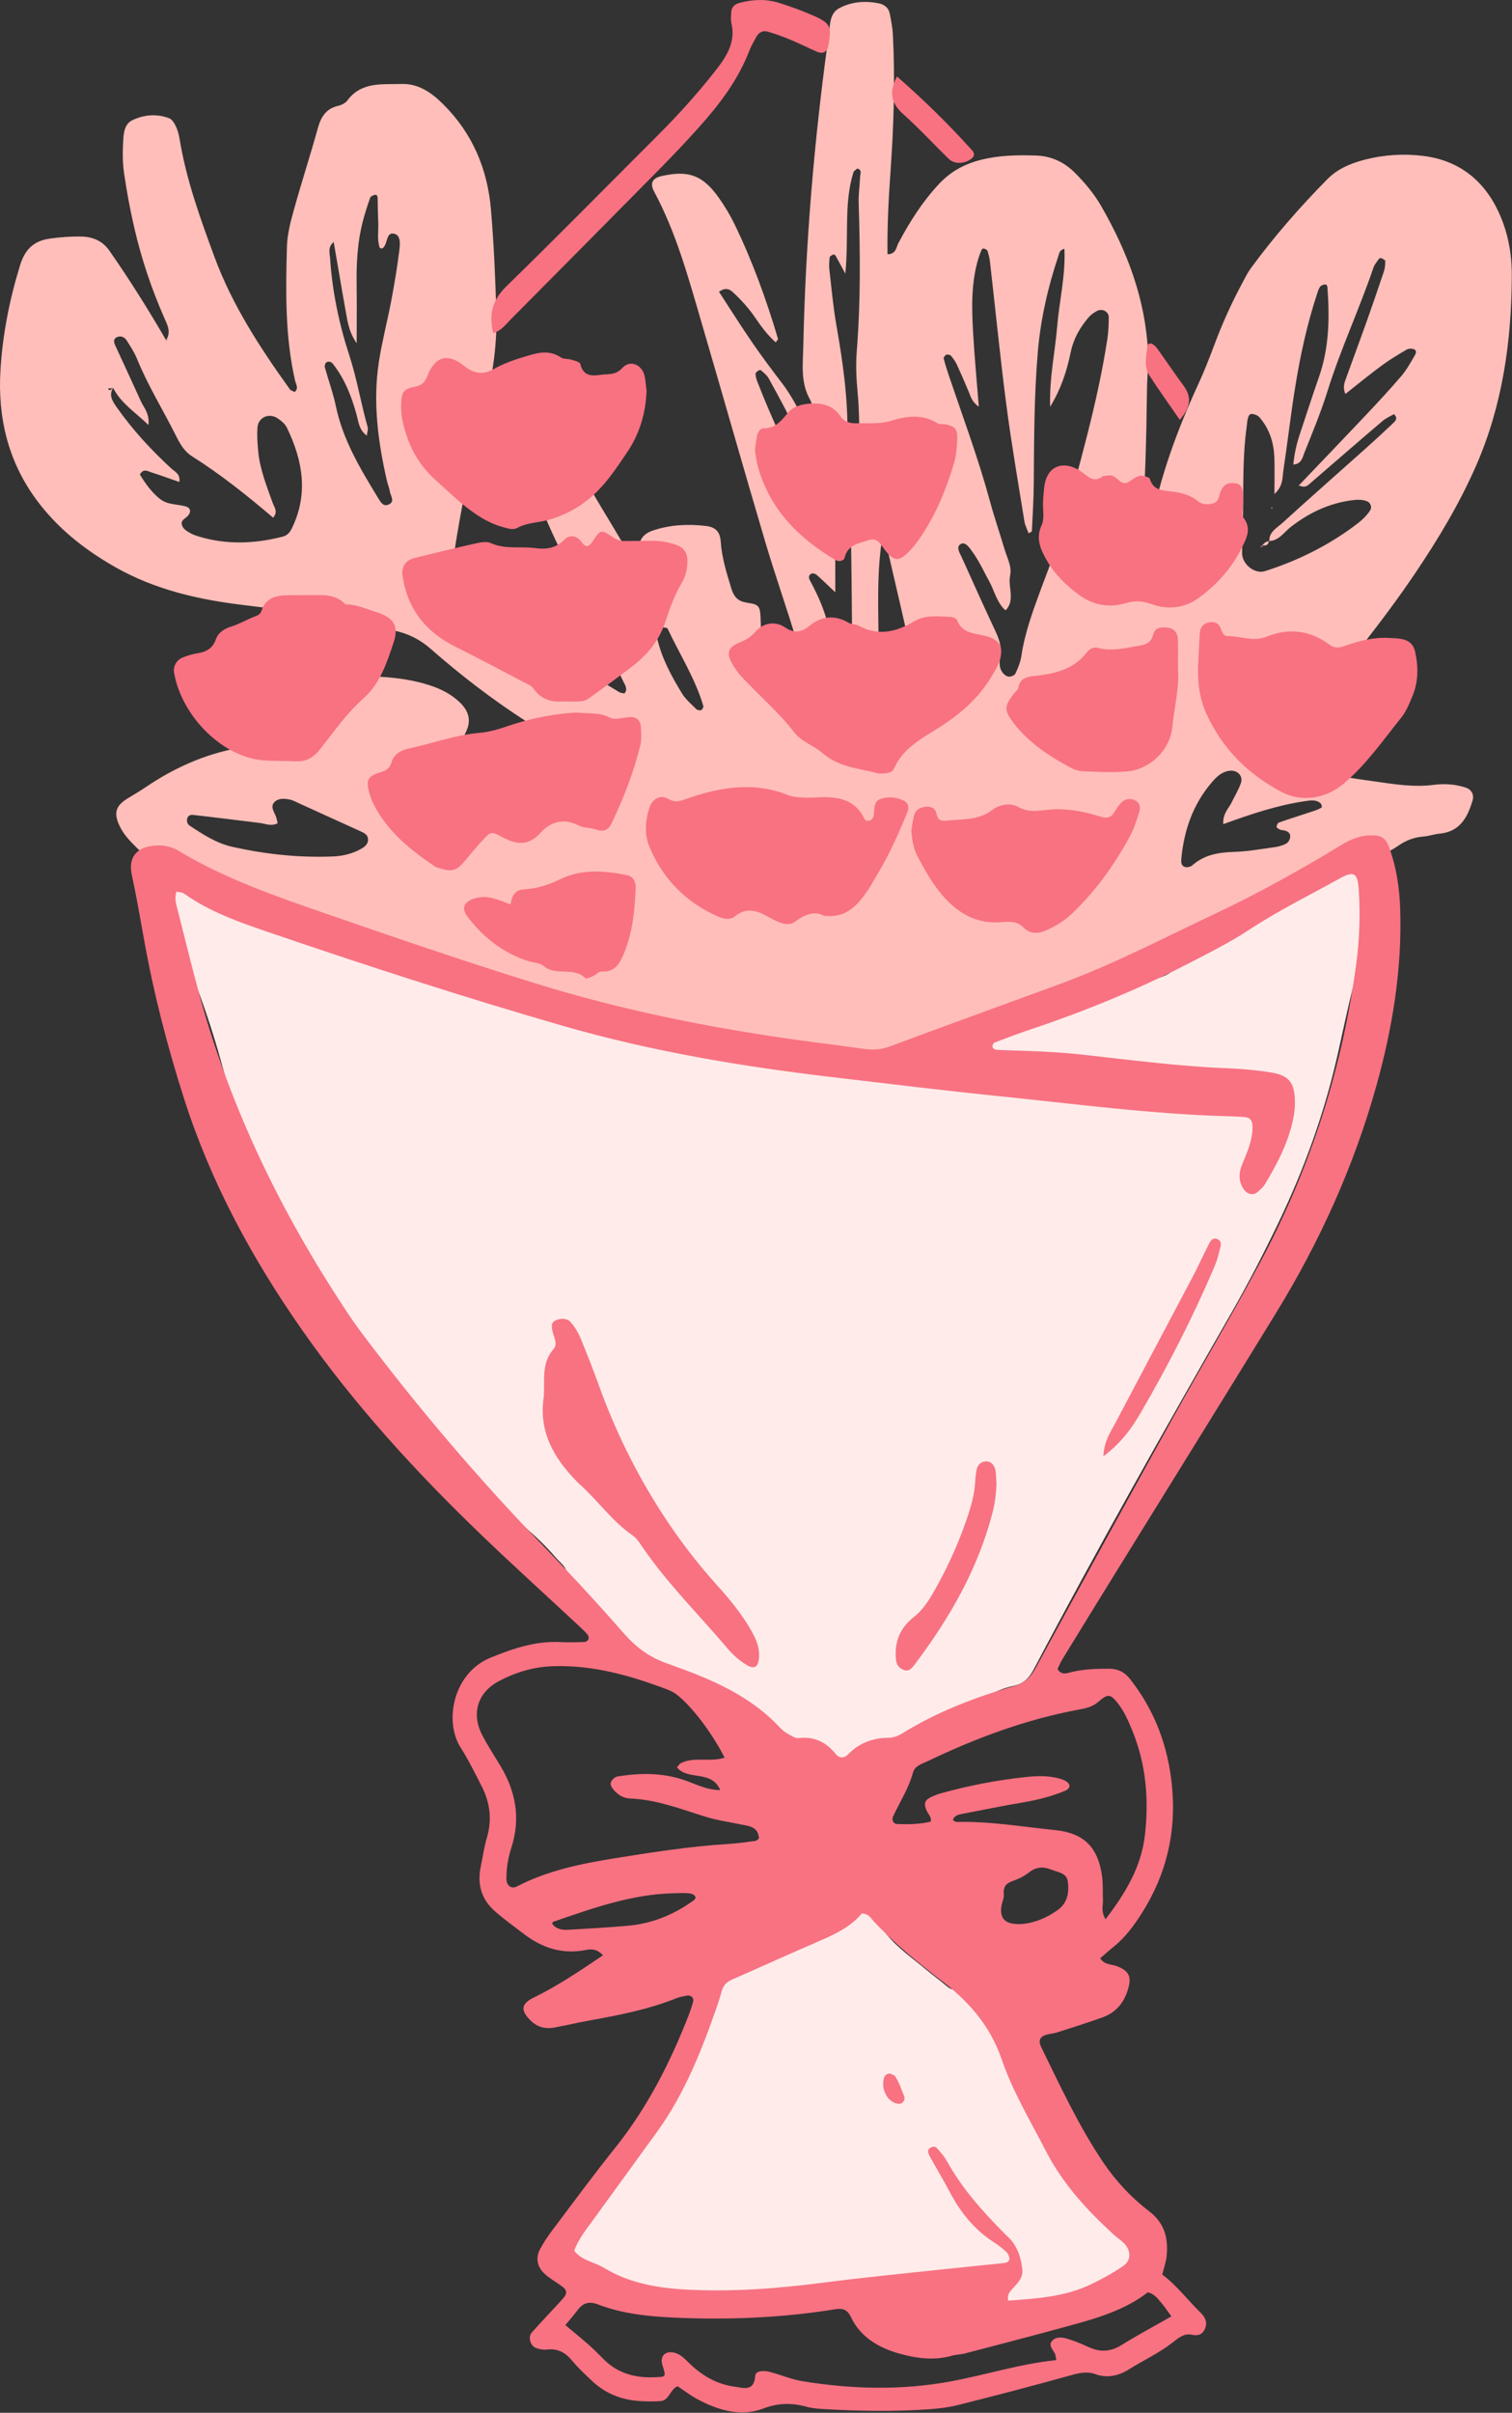 <?xml version="1.0" encoding="UTF-8" standalone="no"?><svg xmlns="http://www.w3.org/2000/svg" xmlns:xlink="http://www.w3.org/1999/xlink" fill="#000000" height="322.6" preserveAspectRatio="xMidYMid meet" version="1" viewBox="0.0 0.0 202.3 322.6" width="202.3" zoomAndPan="magnify"><rect x="0.0" y="0.0" width="202.3" height="322.6" fill="#333333" stroke="none"/><defs><clipPath id="a"><path d="M 0 0 L 202.27 0 L 202.27 144 L 0 144 Z M 0 0"/></clipPath><clipPath id="b"><path d="M 17 0 L 190 0 L 190 322.551 L 17 322.551 Z M 17 0"/></clipPath></defs><g><g id="change1_1"><path d="M 125.25 246.859 C 125.082 246.883 124.859 247.129 124.812 247.309 C 124.77 247.488 124.852 247.809 124.992 247.906 C 126.039 248.629 127.051 249.441 128.426 249.609 C 129.051 248.723 129.18 247.754 129.074 246.453 C 127.758 246.586 126.5 246.699 125.25 246.859 Z M 131.914 305.344 C 131.914 305.344 131.684 305.348 131.684 305.348 C 130.82 307.34 130.891 307.914 132.07 309.09 C 133.727 310.734 135.691 310.789 137.719 310.102 C 142.117 308.598 146.316 306.578 150.801 305.266 C 153.176 304.57 153.852 301.887 152.527 299.723 C 151.023 297.266 149.113 295.121 147.238 292.953 C 143.715 288.887 140.387 284.762 138.332 279.641 C 136.648 275.441 134.336 271.5 132.641 267.281 C 132.379 266.617 132.09 265.953 131.73 265.34 C 131.051 264.168 129.066 263.844 128.473 265.02 C 127.766 266.422 127.297 266.086 126.461 265.379 C 125.637 264.688 124.758 264.062 123.938 263.367 C 122.129 261.836 120.133 260.5 118.562 258.562 C 119.461 257.637 120.285 256.805 120.66 255.641 C 121.035 254.48 120.816 253.977 119.672 253.363 C 118.273 252.613 116.867 252.84 115.508 253.305 C 113.574 253.961 111.887 255.098 110.137 256.137 C 106.359 258.383 102.613 260.727 98.219 261.66 C 97.766 261.758 97.211 261.906 96.945 262.23 C 96.113 263.242 94.895 264.285 94.754 265.434 C 94.496 267.562 93.367 269.215 92.531 271.02 C 90.125 276.211 87.84 281.48 84.438 286.148 C 83.805 287.012 83.281 287.961 82.75 288.895 C 80.797 292.316 78.953 295.789 76.008 298.539 C 74.77 299.691 74.859 300.645 75.895 302.012 C 77.262 303.816 79.188 304.805 81.312 305.266 C 84.227 305.898 87.168 306.551 90.129 306.781 C 96.918 307.309 103.723 307.641 110.484 306.348 C 111.301 306.191 112.141 305.984 112.957 306.328 C 114.82 307.102 116.707 306.789 118.598 306.488 C 120.484 306.188 122.371 305.844 124.27 305.648 C 126.754 305.398 129.242 305 131.754 305.441 Z M 184.27 119.984 C 184.258 121.633 183.734 123.496 183.07 125.273 C 181.102 130.555 180.109 136.07 178.848 141.531 C 177.102 149.109 174.438 156.422 171.074 163.438 C 169.113 167.527 167.023 171.566 164.773 175.504 C 155.746 191.262 146.805 207.062 138.348 223.129 C 137.746 224.27 137.059 225.062 135.777 225.359 C 134.023 225.77 132.328 226.305 131.305 228.02 C 131.086 228.391 130.559 228.602 130.141 228.824 C 125.066 231.543 120.691 235.305 115.855 238.371 C 114.895 238.98 114.367 239.891 113.668 240.691 C 112.711 241.785 111.684 241.797 110.562 240.812 C 109.738 240.09 108.898 239.219 108.797 238.184 C 108.559 235.789 106.09 234.918 105.441 232.852 C 105.285 232.363 104.672 232.34 104.191 232.355 C 103.285 232.387 102.602 231.969 101.953 231.395 C 98.949 228.73 95.387 227.062 91.637 225.777 C 89.898 225.184 88.336 224.457 87.363 222.777 C 86.812 221.824 85.824 221.301 84.93 220.703 C 81.832 218.625 79.176 216.047 76.609 213.367 C 76.113 212.852 75.363 212.199 75.656 211.555 C 76.406 209.867 75.137 209.156 74.324 208.211 C 71.887 205.387 68.988 203.07 66.027 200.848 C 62.082 197.883 58.762 194.285 55.387 190.734 C 54.891 190.219 54.43 189.66 54.027 189.07 C 48.484 181 42.867 173.016 38.312 164.273 C 34.582 157.113 31.711 149.734 29.594 141.992 C 27.797 135.41 25.344 129.062 22.594 122.832 C 22.02 121.527 21.195 120.34 20.559 119.059 C 20.047 118.027 20.484 117.141 21.605 116.891 C 23.758 116.406 25.859 116.355 27.801 117.691 C 29.395 118.785 31.141 119.438 33.09 119.746 C 35.578 120.145 37.891 121.238 40.094 122.414 C 44.594 124.816 49.395 126.07 54.414 126.707 C 58.332 127.207 62.145 128.223 65.809 129.711 C 69.121 131.055 72.391 132.512 75.68 133.918 C 78.98 135.328 82.383 136.379 85.93 137.047 C 92.73 138.332 99.516 139.719 106.293 141.125 C 110.641 142.027 115.062 142.176 119.457 142.582 C 120.289 142.66 121.172 142.523 121.953 142.75 C 123.773 143.273 124.902 142.785 126.09 141.215 C 127.227 139.703 129.215 139.062 131.008 138.387 C 134.477 137.078 138.078 136.195 141.676 135.332 C 146.457 134.184 150.945 132.199 155.559 130.566 C 156.371 130.281 156.996 129.762 157.594 129.156 C 158.266 128.48 158.934 127.754 159.742 127.273 C 163.938 124.766 168.156 122.285 172.422 119.891 C 173.867 119.082 175.484 118.609 176.824 117.543 C 178.105 116.527 179.719 116.5 181.277 116.492 C 183.879 116.48 184.391 117.043 184.27 119.984" fill="#ffecea"/></g><g clip-path="url(#a)" id="change2_1"><path d="M 168.809 72.922 C 168.84 73.398 168.387 72.961 168.832 73.125 C 168.957 73.172 168.984 72.984 168.734 73.035 C 168.727 73.047 168.809 72.922 168.809 72.922 Z M 169.824 72.391 C 169.285 72.316 169.07 72.785 168.727 73.047 L 168.809 72.922 C 169.277 72.973 169.711 72.957 169.777 72.34 C 169.777 72.34 169.828 72.391 169.824 72.391 Z M 173.781 64.938 C 173.848 64.98 173.891 65.004 173.934 65.031 C 173.867 64.977 173.801 64.918 173.73 64.859 C 173.73 64.859 173.762 64.922 173.781 64.938 Z M 170.227 67.98 L 170.18 67.762 L 170.066 67.945 Z M 88.66 83.875 C 88.133 83.879 87.742 84.5 87.902 85.23 C 88.5 87.953 89.816 90.367 91.246 92.711 C 91.73 93.508 92.492 94.141 93.16 94.812 C 93.297 94.949 93.633 95.02 93.805 94.945 C 93.961 94.883 94.148 94.547 94.102 94.395 C 93.02 90.711 90.934 87.48 89.316 84.039 C 89.258 83.91 88.887 83.926 88.66 83.875 Z M 109.859 68 C 110.285 67.633 110.191 67.16 110.07 66.73 C 108.453 60.98 105.703 55.73 102.82 50.547 C 102.598 50.148 102.188 49.855 101.848 49.535 C 101.781 49.473 101.582 49.469 101.508 49.523 C 101.34 49.645 101.086 49.82 101.09 49.973 C 101.094 50.316 101.191 50.672 101.316 50.996 C 103.383 56.309 105.828 61.449 108.441 66.508 C 108.758 67.113 109.047 67.832 109.859 68 Z M 118.105 71.516 C 117.25 76.516 117.539 81.5 117.551 86.477 C 117.551 87.066 117.645 87.66 117.766 88.238 C 118.168 90.16 120.039 91.379 121.996 90.988 C 122.176 90.953 122.438 90.672 122.438 90.508 C 122.434 89.918 122.395 89.32 122.262 88.746 C 121.078 83.543 119.883 78.344 118.668 73.145 C 118.539 72.59 118.297 72.059 118.105 71.516 Z M 111.758 79.195 C 110.582 78.086 109.93 77.438 109.234 76.836 C 109.082 76.703 108.75 76.621 108.574 76.695 C 108.207 76.852 108.16 77.219 108.34 77.551 C 109.84 80.301 110.988 83.156 111.246 86.328 C 111.305 87.02 111.555 87.719 112.105 88.25 C 112.402 88.543 113.113 88.512 113.375 88.184 C 114.016 87.363 114.016 86.398 114.008 85.445 C 113.969 80.426 113.93 75.406 113.828 70.387 C 113.809 69.449 113.555 68.512 113.348 67.586 C 113.27 67.246 112.914 66.945 112.574 67.074 C 112.285 67.184 111.93 67.523 111.887 67.805 C 111.766 68.629 111.766 69.469 111.762 70.305 C 111.75 73.051 111.758 75.797 111.758 79.195 Z M 113.102 36.594 C 112.453 35.383 112.141 34.793 111.812 34.211 C 111.762 34.117 111.59 33.996 111.531 34.02 C 111.336 34.109 111.023 34.242 111.008 34.387 C 110.941 34.969 110.906 35.566 110.977 36.148 C 111.262 38.637 111.488 41.141 111.926 43.605 C 112.777 48.43 113.457 53.258 113.383 58.176 C 113.367 59.113 113.363 60.098 114.133 60.855 C 114.973 60.328 114.988 59.461 114.98 58.66 C 114.965 56.633 114.945 54.598 114.754 52.582 C 114.57 50.672 114.48 48.77 114.637 46.859 C 115.16 40.301 115.094 33.734 114.887 27.164 C 114.848 25.98 115.031 24.789 115.082 23.598 C 115.098 23.215 115.359 22.691 114.699 22.535 C 114.516 22.711 114.25 22.844 114.188 23.043 C 112.875 27.215 113.598 31.562 113.102 36.594 Z M 163.672 110.191 C 163.578 108.789 164.367 108.137 164.773 107.316 C 165.191 106.465 165.688 105.637 166.012 104.75 C 166.391 103.719 165.531 102.895 164.434 103.066 C 163.398 103.23 162.75 103.887 162.117 104.625 C 159.621 107.547 158.426 110.984 158.062 114.762 C 158.016 115.254 158.008 115.773 158.566 115.922 C 158.852 116 159.305 115.898 159.527 115.699 C 161.16 114.254 163.098 113.961 165.191 113.898 C 166.973 113.844 168.75 113.512 170.527 113.273 C 170.992 113.211 171.461 113.078 171.891 112.895 C 172.352 112.695 172.641 112.281 172.625 111.766 C 172.613 111.379 172.297 111.168 171.941 111.062 C 171.715 110.996 171.457 111.004 171.242 110.914 C 171.062 110.836 170.793 110.66 170.797 110.531 C 170.801 110.336 170.965 110.027 171.129 109.969 C 172.707 109.422 174.305 108.922 175.887 108.395 C 176.223 108.281 176.555 108.141 176.848 107.953 C 176.898 107.922 176.816 107.516 176.691 107.406 C 176.082 106.879 175.348 107.008 174.641 107.113 C 170.957 107.648 167.449 108.82 163.672 110.191 Z M 37.148 110.074 C 36.285 110.52 35.48 110.121 34.676 110.023 C 31.73 109.664 28.785 109.289 25.836 108.957 C 25.535 108.926 25.125 109.004 25.039 109.48 C 24.969 109.871 25.078 110.191 25.387 110.398 C 27.172 111.586 29 112.762 31.105 113.23 C 35.527 114.215 40.02 114.699 44.559 114.512 C 45.863 114.457 47.152 114.152 48.312 113.496 C 48.84 113.199 49.32 112.812 49.234 112.125 C 49.172 111.605 48.746 111.375 48.293 111.172 C 45.477 109.902 42.668 108.613 39.855 107.336 C 39.531 107.188 39.215 107.004 38.871 106.93 C 38.168 106.777 37.391 106.676 36.812 107.156 C 36.109 107.746 36.605 108.43 36.883 109.074 C 37.02 109.387 37.062 109.742 37.148 110.074 Z M 49.082 58.242 C 48.043 57.512 47.98 56.441 47.711 55.453 C 47.043 53.02 46.133 50.688 44.562 48.672 C 44.336 48.379 43.977 48.246 43.664 48.457 C 43.512 48.559 43.41 48.91 43.461 49.105 C 43.934 50.824 44.566 52.512 44.926 54.254 C 45.867 58.805 48.211 62.688 50.582 66.57 C 50.879 67.055 51.223 67.746 51.91 67.492 C 52.949 67.105 52.246 66.301 52.152 65.672 C 52.078 65.203 51.875 64.758 51.77 64.293 C 50.562 59.023 49.863 53.707 50.703 48.312 C 51.125 45.605 51.832 42.938 52.344 40.238 C 52.766 38.016 53.137 35.777 53.422 33.531 C 53.523 32.738 53.66 31.531 52.82 31.273 C 51.734 30.938 51.855 32.312 51.43 32.922 C 51.258 33.164 51.164 33.316 50.82 33.152 C 50.418 32.047 50.664 30.855 50.609 29.688 C 50.555 28.613 50.551 27.539 50.523 26.465 C 50.516 26.148 50.352 25.98 50.098 26.066 C 49.891 26.137 49.594 26.254 49.535 26.418 C 49.18 27.43 48.844 28.453 48.57 29.492 C 47.828 32.289 47.676 35.148 47.715 38.027 C 47.754 40.508 47.723 42.984 47.723 45.898 C 46.57 44.234 46.465 42.691 46.184 41.215 C 45.918 39.805 45.688 38.391 45.445 36.98 C 45.184 35.477 44.922 33.973 44.645 32.355 C 43.828 33.062 44.117 33.805 44.16 34.461 C 44.445 38.898 45.344 43.238 46.715 47.441 C 47.754 50.617 48.281 53.902 49.191 57.102 C 49.277 57.41 49.133 57.789 49.082 58.242 Z M 130.961 54.391 C 130.02 53.711 129.871 53.008 129.602 52.363 C 129.098 51.148 128.578 49.945 128.027 48.754 C 127.828 48.328 127.547 47.93 127.238 47.57 C 127.117 47.438 126.785 47.363 126.613 47.43 C 126.449 47.492 126.227 47.801 126.266 47.945 C 126.469 48.75 126.727 49.539 126.992 50.328 C 128.867 55.867 130.914 61.348 132.445 66.996 C 133.039 69.184 133.781 71.328 134.426 73.5 C 134.762 74.633 135.406 75.73 135.148 76.961 C 134.824 78.504 135.887 80.219 134.539 81.617 C 133.336 80.547 133.051 78.961 132.305 77.629 C 131.895 76.902 131.535 76.145 131.129 75.414 C 130.84 74.895 130.535 74.375 130.184 73.895 C 129.77 73.32 129.215 72.402 128.586 72.719 C 127.824 73.098 128.43 73.965 128.715 74.594 C 130.141 77.742 131.547 80.906 133.023 84.039 C 133.594 85.246 134.098 86.418 133.836 87.805 C 133.699 88.508 133.668 89.258 134.105 89.879 C 134.297 90.152 134.645 90.438 134.949 90.469 C 135.246 90.504 135.746 90.301 135.859 90.059 C 136.211 89.312 136.539 88.516 136.656 87.703 C 137.117 84.605 138.191 81.703 139.262 78.789 C 140.293 75.988 141.453 73.219 142.219 70.348 C 144.422 62.047 146.871 53.801 148.164 45.285 C 148.305 44.348 148.344 43.387 148.348 42.434 C 148.355 41.68 147.504 41.203 146.805 41.562 C 146.398 41.77 145.992 42.051 145.691 42.391 C 144.508 43.75 143.641 45.262 143.262 47.07 C 142.754 49.496 142.039 51.863 140.504 54.391 C 140.387 50.496 141.156 47.121 141.441 43.707 C 141.727 40.242 142.586 36.816 142.414 33.262 C 141.746 33.438 141.734 33.84 141.629 34.156 C 140.215 38.359 139.23 42.645 138.855 47.074 C 138.359 52.914 138.355 58.77 138.316 64.621 C 138.301 66.762 138.16 68.902 138.062 71.039 C 138.062 71.09 137.914 71.133 137.617 71.301 C 137.426 70.754 137.145 70.242 137.059 69.695 C 136.227 64.508 135.324 59.332 134.645 54.125 C 133.812 47.734 133.18 41.316 132.445 34.91 C 132.391 34.441 132.25 33.984 132.125 33.527 C 132.102 33.445 131.965 33.391 131.875 33.328 C 131.605 33.156 131.406 33.207 131.297 33.488 C 131.164 33.816 131.031 34.145 130.926 34.484 C 129.926 37.742 130.008 41.094 130.195 44.438 C 130.375 47.645 130.684 50.852 130.961 54.391 Z M 169.777 72.34 L 169.828 72.391 C 169.766 71.109 170.848 70.59 171.59 69.914 C 175.266 66.562 179.012 63.281 182.723 59.961 C 183.957 58.859 185.18 57.738 186.379 56.594 C 186.676 56.309 187.102 55.93 186.504 55.375 C 186.02 55.66 185.457 55.891 185.016 56.262 C 182.484 58.406 179.977 60.586 177.465 62.75 C 176.656 63.445 175.859 64.152 175.047 64.84 C 174.629 65.191 174.172 65.094 173.73 64.859 L 173.762 64.922 C 176.73 61.812 179.711 58.715 182.664 55.59 C 184.305 53.852 185.934 52.102 187.488 50.285 C 188.18 49.48 188.703 48.523 189.246 47.602 C 189.402 47.34 189.652 46.879 189.168 46.691 C 188.883 46.578 188.438 46.605 188.18 46.758 C 187.047 47.426 185.914 48.102 184.855 48.883 C 183.242 50.074 181.691 51.352 180.008 52.676 C 179.68 51.922 179.816 51.352 180.012 50.809 C 180.898 48.336 181.824 45.879 182.707 43.402 C 183.551 41.039 184.363 38.672 185.16 36.293 C 185.309 35.855 185.344 35.367 185.344 34.902 C 185.344 34.777 185.039 34.629 184.852 34.531 C 184.77 34.488 184.574 34.512 184.527 34.574 C 184.258 34.961 183.918 35.332 183.77 35.766 C 181.883 41.309 179.391 46.621 177.641 52.219 C 176.754 55.062 175.605 57.828 174.496 60.602 C 174.262 61.188 174.137 62.039 173.043 62.113 C 173.168 60.668 173.488 59.309 173.938 57.973 C 174.773 55.48 175.566 52.977 176.441 50.5 C 177.832 46.578 177.91 42.539 177.609 38.461 C 177.59 38.152 177.445 37.977 177.176 38.047 C 176.965 38.102 176.703 38.199 176.602 38.363 C 176.41 38.66 176.309 39.016 176.199 39.355 C 174.926 43.223 174.051 47.191 173.383 51.195 C 172.73 55.082 172.301 59.004 171.711 62.902 C 171.562 63.863 171.711 64.98 170.512 66.055 C 170.512 64.129 170.566 62.578 170.496 61.035 C 170.406 59.078 169.805 57.277 168.496 55.777 C 168.293 55.543 167.91 55.398 167.586 55.352 C 167.141 55.281 167.02 55.688 166.941 56.023 C 166.859 56.371 166.848 56.734 166.797 57.09 C 166.332 60.418 166.352 63.766 166.332 67.113 C 166.32 69.383 166.227 71.648 166.184 73.914 C 166.156 75.422 167.867 76.801 169.246 76.363 C 173.492 75.016 177.449 73.078 181.047 70.438 C 181.914 69.801 182.762 69.137 183.344 68.203 C 183.594 67.797 183.355 67.215 182.922 67.031 C 182.223 66.746 181.516 66.805 180.805 66.898 C 177.762 67.309 175.113 68.586 172.699 70.457 C 171.789 71.16 171.129 72.309 169.777 72.34 Z M 15.137 51.863 C 15.027 51.883 14.914 51.926 14.801 51.922 C 14.422 51.895 14.359 52.023 14.688 52.168 C 14.777 52.211 15.023 51.91 15.195 51.766 C 14.504 52.754 15 53.57 15.566 54.379 C 17.703 57.43 20.207 60.152 22.949 62.664 C 23.406 63.082 24.16 63.359 23.988 64.445 C 22.707 64 21.5 63.551 20.273 63.164 C 19.781 63.008 19.191 62.586 18.715 63.445 C 19.441 64.629 20.246 65.785 21.387 66.699 C 22.391 67.508 23.645 67.387 24.785 67.691 C 25.484 67.879 25.641 68.383 25.129 68.977 C 24.836 69.32 24.25 69.496 24.312 70.031 C 24.391 70.684 24.969 70.996 25.484 71.289 C 25.793 71.469 26.137 71.59 26.477 71.695 C 30.242 72.863 34.02 72.719 37.801 71.758 C 38.438 71.598 38.785 71.188 39.062 70.617 C 41.297 66.008 40.504 61.551 38.383 57.18 C 38.137 56.676 37.625 56.254 37.145 55.93 C 36 55.172 34.562 55.789 34.453 57.129 C 34.367 58.191 34.445 59.273 34.547 60.34 C 34.773 62.746 35.672 64.973 36.477 67.223 C 36.691 67.824 37.242 68.43 36.539 69.215 C 33.086 66.27 29.543 63.438 25.703 61.016 C 24.625 60.336 24.059 59.289 23.527 58.23 C 21.82 54.809 19.785 51.555 18.34 47.996 C 17.984 47.121 17.453 46.309 16.941 45.508 C 16.676 45.094 16.215 44.855 15.699 45.059 C 15.098 45.301 15.23 45.777 15.434 46.219 C 16.578 48.715 17.746 51.199 18.875 53.703 C 19.254 54.535 20.012 55.227 19.867 56.828 C 18.039 55.066 16.172 53.902 15.137 51.863 Z M 22.215 45.484 C 22.941 44.398 22.383 43.41 21.953 42.438 C 20.262 38.594 18.938 34.629 17.988 30.547 C 17.422 28.105 16.957 25.633 16.598 23.148 C 16.391 21.742 16.402 20.289 16.484 18.863 C 16.543 17.812 16.629 16.574 17.742 16.055 C 19.297 15.324 20.98 15.188 22.617 15.801 C 23 15.945 23.316 16.441 23.512 16.852 C 23.77 17.383 23.934 17.973 24.027 18.559 C 24.914 24.023 26.793 29.199 28.695 34.355 C 31.074 40.801 34.805 46.512 38.789 52.059 C 38.91 52.23 39.195 52.285 39.43 52.41 C 40.008 51.922 39.59 51.371 39.477 50.879 C 38.133 44.988 38.227 39.004 38.387 33.027 C 38.43 31.379 38.859 29.715 39.305 28.109 C 40.324 24.426 41.516 20.785 42.535 17.102 C 42.957 15.582 43.656 14.512 45.27 14.141 C 45.711 14.039 46.219 13.781 46.477 13.434 C 48.348 10.91 51.09 11.305 53.68 11.227 C 56.012 11.156 57.719 12.371 59.309 13.949 C 63.23 17.844 65.23 22.617 65.688 28.02 C 66.082 32.664 66.285 37.328 66.41 41.988 C 66.531 46.438 65.801 50.812 64.676 55.105 C 63.035 61.352 61.727 67.664 60.75 74.051 C 60.547 75.391 60.66 76.504 61.828 77.164 C 64.363 78.598 66.133 80.898 68.336 82.703 C 72.879 86.426 77.848 89.531 82.871 92.555 C 83.059 92.668 83.316 92.66 83.555 92.715 C 84.047 92.109 83.617 91.586 83.375 91.078 C 80.434 84.93 77.449 78.805 74.535 72.648 C 72.949 69.297 71.496 65.887 70.543 62.285 C 70.012 60.281 69.965 58.277 70.336 56.246 C 70.652 54.531 71.762 54.121 73.605 54.496 C 74.105 54.598 74.383 55.027 74.527 55.5 C 76.672 62.578 81.086 68.48 84.586 74.855 C 84.754 75.16 85.051 75.395 85.316 75.688 C 85.965 74.852 85.367 74.047 85.445 73.27 C 85.566 72.059 86.168 71.34 87.332 70.941 C 89.652 70.152 92.02 70.047 94.418 70.32 C 95.719 70.469 96.34 71.062 96.43 72.418 C 96.578 74.598 97.227 76.633 97.852 78.691 C 98.211 79.867 98.781 80.43 100.066 80.605 C 101.531 80.809 101.684 81.098 101.754 82.453 C 101.867 84.602 101.855 86.754 101.973 88.902 C 102.031 90.02 102.492 90.344 103.59 90.285 C 107.02 90.102 107.664 89.34 106.691 86.059 C 105.336 81.473 103.723 76.969 102.367 72.383 C 99.449 62.527 96.648 52.637 93.758 42.77 C 92.047 36.926 90.434 31.035 87.52 25.617 C 86.914 24.496 87.305 23.812 88.523 23.539 C 92.152 22.723 94.055 23.426 96.227 26.516 C 96.98 27.59 97.668 28.727 98.242 29.902 C 100.652 34.859 102.531 40.023 104.094 45.305 C 104.113 45.379 103.977 45.496 103.789 45.777 C 102.711 44.816 101.867 43.695 101.086 42.539 C 100.211 41.238 99.172 40.094 98.023 39.039 C 97.559 38.613 97.008 38.434 96.199 39.012 C 97.668 41.266 99.105 43.555 100.637 45.781 C 101.922 47.652 103.285 49.469 104.664 51.273 C 105.871 52.859 106.781 54.629 107.707 56.477 C 108.859 55.457 108.883 54.316 108.355 53.379 C 107.098 51.121 107.426 48.738 107.477 46.363 C 107.766 32.602 108.918 18.91 110.797 5.281 C 110.812 5.16 110.816 5.039 110.84 4.922 C 111.105 3.547 110.863 1.848 112.316 1.078 C 113.918 0.23 115.742 0.082 117.555 0.441 C 118.309 0.594 118.887 1.027 119.043 1.809 C 119.23 2.742 119.414 3.688 119.465 4.633 C 119.773 10.734 119.578 16.828 119.148 22.91 C 118.887 26.602 118.695 30.285 118.746 33.996 C 119.91 33.969 119.902 33.066 120.199 32.512 C 121.719 29.645 123.438 26.934 125.672 24.559 C 127.199 22.941 129.004 21.949 131.168 21.391 C 133.648 20.754 136.137 20.711 138.641 20.797 C 140.625 20.867 142.34 21.641 143.77 23.059 C 145.137 24.41 146.371 25.883 147.328 27.543 C 150.832 33.621 153.281 40.059 153.598 47.152 C 153.672 48.82 153.48 50.496 153.461 52.168 C 153.383 58.508 153.234 64.84 152.75 71.164 C 152.668 72.23 152.738 73.312 152.961 74.434 C 153.297 73.031 153.688 71.637 153.965 70.219 C 155.234 63.727 157.477 57.566 160.234 51.57 C 161.035 49.836 161.746 48.059 162.414 46.266 C 163.496 43.344 164.773 40.516 166.25 37.777 C 166.59 37.145 166.902 36.488 167.324 35.914 C 170.43 31.664 173.891 27.715 177.582 23.969 C 178.945 22.586 180.703 21.836 182.609 21.348 C 185.199 20.684 187.836 20.52 190.438 20.848 C 195.199 21.441 198.57 24.109 200.559 28.457 C 201.77 31.105 202.285 33.957 202.273 36.836 C 202.242 45.637 201.031 54.242 197.449 62.371 C 195.227 67.422 192.391 72.133 189.309 76.699 C 184.82 83.348 179.684 89.504 174.699 95.777 C 173.438 97.367 172.16 98.949 170.898 100.543 C 170.527 101.008 170.125 101.469 170.34 102.246 C 173.262 103.148 176.387 103.172 179.406 103.773 C 180.93 104.078 182.473 104.273 184.012 104.492 C 186.609 104.863 189.195 105.285 191.855 104.934 C 193.266 104.75 194.723 104.848 196.113 105.305 C 196.844 105.539 197.258 106.234 197.035 106.992 C 196.363 109.285 195.328 111.227 192.57 111.469 C 191.859 111.531 191.168 111.797 190.461 111.848 C 189.223 111.934 188.145 112.355 187.133 113.047 C 185.723 114.008 184.273 114.754 182.465 114.066 C 181.453 113.684 180.613 114.387 179.781 114.805 C 174.441 117.488 169.098 120.172 163.793 122.926 C 154.246 127.883 144.625 132.695 135.219 137.93 C 132.738 139.309 130.156 140.621 127.137 140.516 C 126.469 140.492 125.777 140.91 125.117 141.172 C 123.562 141.789 122.016 142.434 120.469 143.07 C 119.18 143.598 117.879 143.707 116.711 142.844 C 115.402 141.879 113.891 141.602 112.355 141.348 C 111.648 141.23 110.922 141.188 110.234 141 C 106.281 139.906 102.254 139.688 98.168 139.664 C 94.711 139.641 91.254 139.184 87.801 138.891 C 85.895 138.73 83.992 138.527 82.094 138.32 C 78.754 137.953 75.473 137.316 72.352 136.023 C 69.469 134.832 66.5 133.945 63.453 133.289 C 61.109 132.781 58.863 131.98 56.703 130.914 C 49.613 127.406 42.266 124.586 34.609 122.562 C 28.355 120.91 22.871 117.863 18.254 113.309 C 17.316 112.383 16.41 111.43 15.887 110.184 C 15.207 108.578 15.547 107.664 17.168 106.695 C 17.988 106.207 18.809 105.715 19.598 105.18 C 23.004 102.883 26.664 101.176 30.68 100.262 C 31.379 100.102 32.078 99.934 32.758 99.707 C 33.066 99.605 33.473 99.41 33.57 99.156 C 33.754 98.672 33.43 98.215 33.055 97.914 C 32.402 97.395 31.672 96.973 31.02 96.449 C 29.508 95.242 28.234 93.832 27.445 92.031 C 26.75 90.445 27.125 89.547 28.773 89.016 C 31.32 88.195 33.922 87.93 36.559 88.453 C 41.367 89.418 46.195 90.199 51.102 90.504 C 53.238 90.637 55.383 90.941 57.449 91.613 C 58.953 92.098 60.332 92.785 61.48 93.871 C 62.621 94.945 63.109 96.215 62.395 97.746 C 61.988 98.613 61.656 99.523 61.164 100.336 C 60 102.27 59.215 102.461 57.055 101.473 C 56.621 101.273 56.199 101.059 55.77 100.852 C 55.258 100.605 54.82 100.801 54.48 101.152 C 53.984 101.668 53.551 102.238 53.086 102.785 C 52.273 103.73 52.508 104.84 53.621 105.297 C 53.84 105.387 54.07 105.484 54.301 105.508 C 57.156 105.773 60.012 106.051 62.871 106.277 C 63.617 106.34 64.344 106.145 64.367 105.176 C 64.406 103.547 65.488 102.906 66.828 102.516 C 69.238 101.812 71.656 101.137 74.066 100.441 C 74.406 100.34 74.762 100.23 75.051 100.039 C 75.137 99.984 75.113 99.547 74.996 99.43 C 74.664 99.105 74.277 98.816 73.875 98.578 C 68.074 95.188 62.703 91.203 57.656 86.781 C 56.176 85.48 54.582 84.688 52.621 84.285 C 46.059 82.941 39.484 81.707 32.828 80.926 C 26.73 80.211 20.812 78.895 15.402 75.816 C 11.305 73.484 7.668 70.621 4.852 66.793 C 1.07 61.648 -0.312 55.832 0.059 49.535 C 0.344 44.742 1.266 40.066 2.684 35.473 C 3.312 33.438 4.43 32.223 6.641 31.906 C 8.074 31.703 9.488 31.598 10.918 31.629 C 12.43 31.664 13.73 32.223 14.621 33.496 C 17.344 37.395 19.871 41.426 22.254 45.535 C 22.25 45.527 22.438 45.426 22.438 45.426 L 22.215 45.484" fill="#ffbeb9"/></g><g clip-path="url(#b)" id="change3_1"><path d="M 118.246 277.934 C 118.047 278.77 118.211 279.559 118.664 280.297 C 119.137 281.062 120.258 281.547 120.719 281.148 C 121.328 280.625 120.859 280.066 120.688 279.562 C 120.465 278.906 120.172 278.262 119.812 277.672 C 119.66 277.426 119.254 277.34 119.07 277.234 C 118.492 277.27 118.328 277.602 118.246 277.934 Z M 152.617 188.902 C 156.215 182.73 159.469 176.371 162.297 169.809 C 162.629 169.043 162.934 168.254 163.105 167.445 C 163.23 166.832 163.711 165.941 162.781 165.633 C 162.109 165.406 161.82 166.191 161.559 166.703 C 160.906 167.973 160.328 169.281 159.664 170.547 C 156.164 177.176 152.637 183.793 149.141 190.43 C 148.551 191.555 147.746 192.621 147.621 194.719 C 150.059 192.891 151.43 190.941 152.617 188.902 Z M 133.215 196.75 C 133.113 195.887 132.555 195.336 131.871 195.395 C 131.191 195.457 130.801 195.871 130.668 196.508 C 130.566 196.973 130.508 197.453 130.488 197.93 C 130.414 199.863 129.844 201.684 129.215 203.488 C 128.105 206.652 126.715 209.688 125.062 212.605 C 124.297 213.957 123.492 215.246 122.227 216.242 C 120.672 217.469 119.816 219.07 119.836 221.176 C 119.84 222.129 119.941 222.84 120.801 223.234 C 121.664 223.637 122.098 222.926 122.516 222.371 C 127.074 216.312 130.797 209.828 132.75 202.426 C 133.09 201.141 133.27 199.855 133.324 198.363 C 133.297 197.941 133.281 197.344 133.215 196.75 Z M 77.184 198.09 C 77.27 198.176 77.344 198.266 77.434 198.344 C 79.945 200.547 81.852 203.379 84.648 205.293 C 85.121 205.617 85.48 206.148 85.812 206.637 C 89.172 211.605 93.445 215.812 97.305 220.363 C 98.078 221.277 98.961 222.078 100.016 222.68 C 100.855 223.156 101.363 222.902 101.508 222.012 C 101.758 220.484 101.191 219.195 100.469 217.938 C 99.211 215.75 97.617 213.812 95.934 211.949 C 93.207 208.934 90.758 205.715 88.547 202.285 C 85.098 196.938 82.316 191.285 80.156 185.309 C 79.383 183.18 78.562 181.062 77.695 178.969 C 77.379 178.207 76.941 177.461 76.41 176.836 C 75.91 176.242 75.125 176.234 74.422 176.5 C 73.688 176.777 73.793 177.402 73.926 178 C 74.105 178.801 74.664 179.695 74.051 180.395 C 72.348 182.328 72.941 184.684 72.742 186.844 C 72.07 191.469 74.129 194.98 77.184 198.09 Z M 158.344 51.551 C 157.145 49.941 156.035 48.27 154.867 46.641 C 154.672 46.363 154.395 46.117 154.105 45.945 C 153.98 45.871 153.555 46.008 153.547 46.078 C 153.402 47.469 152.969 48.922 153.793 50.207 C 155.055 52.172 156.43 54.066 157.848 56.129 C 159.238 54.531 159.531 53.145 158.344 51.551 Z M 120.852 15.262 C 122.973 17.156 124.906 19.262 126.945 21.25 C 127.73 22.016 129.266 21.918 130.121 21.082 C 130.402 20.809 130.348 20.422 130.098 20.141 C 127.004 16.707 123.727 13.461 120.012 10.227 C 118.863 12.445 119.305 13.879 120.852 15.262 Z M 63.484 120.129 C 62.156 120.535 61.676 121.367 62.492 122.473 C 64.602 125.316 67.301 127.414 70.711 128.516 C 71.383 128.734 72.238 128.723 72.719 129.145 C 74.348 130.582 76.75 129.195 78.312 130.781 C 78.434 130.906 78.969 130.684 79.277 130.543 C 79.703 130.355 80.109 129.871 80.504 129.895 C 82.367 130.016 82.984 128.684 83.527 127.359 C 84.672 124.559 84.934 121.586 85.059 118.598 C 85.062 118.477 85.047 118.355 85.023 118.238 C 84.895 117.605 84.555 117.148 83.895 117.016 C 80.922 116.41 77.875 116.172 75.109 117.492 C 73.465 118.281 71.875 118.828 70.094 118.914 C 68.887 118.973 68.5 119.781 68.305 120.93 C 66.738 120.328 65.23 119.586 63.484 120.129 Z M 68.281 42.758 C 74.926 36.066 81.57 29.371 88.195 22.66 C 89.953 20.875 91.684 19.059 93.359 17.195 C 96.168 14.078 98.715 10.781 100.246 6.809 C 100.504 6.145 100.871 5.523 101.215 4.895 C 101.539 4.297 102.102 4.055 102.719 4.23 C 103.746 4.527 104.758 4.895 105.746 5.309 C 106.957 5.809 108.129 6.41 109.336 6.926 C 110.148 7.27 110.695 6.914 110.852 6.02 C 111.285 3.566 111.102 3.098 108.898 2.125 C 107.379 1.449 105.805 0.879 104.215 0.379 C 102.469 -0.164 100.68 -0.086 98.914 0.395 C 98.285 0.562 97.871 0.957 97.836 1.641 C 97.812 2.113 97.75 2.613 97.855 3.066 C 98.449 5.555 97.289 7.441 95.855 9.281 C 93.43 12.395 90.793 15.316 88.004 18.102 C 81.246 24.852 74.543 31.66 67.711 38.328 C 65.875 40.121 65.387 42.004 65.992 44.539 C 67.082 44.211 67.637 43.41 68.281 42.758 Z M 157.594 85.445 C 157.566 84.664 157.148 84.066 156.344 83.941 C 155.5 83.812 154.551 83.812 154.297 84.84 C 154.051 85.82 153.477 86.145 152.578 86.301 C 150.715 86.613 148.883 87.137 146.953 86.633 C 146.414 86.488 145.824 86.672 145.398 87.23 C 143.695 89.461 141.199 90.074 138.605 90.355 C 137.457 90.48 136.492 90.609 136.234 91.988 C 136.18 92.289 135.797 92.523 135.59 92.809 C 134.367 94.477 134.34 94.961 135.531 96.555 C 137.578 99.285 140.363 101.098 143.316 102.68 C 143.82 102.949 144.445 103.113 145.02 103.133 C 146.922 103.199 148.836 103.312 150.723 103.152 C 153.871 102.887 156.57 100.297 156.859 97.164 C 157.102 94.566 157.816 92.008 157.605 89.367 C 157.605 88.059 157.637 86.754 157.594 85.445 Z M 122.828 114.629 C 123.562 115.988 124.309 117.363 125.223 118.605 C 127.363 121.5 129.984 123.582 133.895 123.301 C 134.941 123.227 136.043 123.105 136.922 123.992 C 137.914 124.996 139.012 124.84 140.203 124.289 C 141.414 123.734 142.492 123.043 143.457 122.125 C 146.594 119.129 149.098 115.656 151.148 111.859 C 151.711 110.824 152.082 109.672 152.438 108.539 C 152.617 107.973 152.508 107.32 151.867 107.012 C 151.301 106.738 150.648 106.773 150.18 107.176 C 149.742 107.551 149.41 108.07 149.109 108.574 C 148.672 109.316 148.105 109.465 147.309 109.211 C 145.25 108.559 143.129 108.121 140.977 108.211 C 139.367 108.273 137.852 108.812 136.223 107.887 C 135.211 107.312 133.742 107.535 132.797 108.273 C 130.922 109.734 128.77 109.477 126.664 109.723 C 125.684 109.84 125.449 109.5 125.262 108.672 C 125.117 108.02 124.508 107.797 123.855 107.871 C 123.102 107.957 122.469 108.254 122.285 109.078 C 122.133 109.773 122.023 110.477 121.938 110.949 C 122.008 112.398 122.258 113.574 122.828 114.629 Z M 166.297 67.484 C 166.297 66.895 166.352 66.293 166.277 65.711 C 166.219 65.246 166.031 64.785 165.465 64.66 C 164.859 64.531 164.258 64.527 163.785 64.969 C 163.543 65.195 163.375 65.539 163.266 65.863 C 163.082 66.422 163.043 67.066 162.359 67.281 C 161.648 67.504 160.891 67.508 160.312 67.035 C 159.238 66.16 157.992 65.844 156.676 65.707 C 155.473 65.586 154.289 65.523 153.855 64.047 C 153.797 63.832 153.273 63.676 152.949 63.625 C 152.023 63.484 151.473 64.281 150.742 64.559 C 149.824 64.902 149.34 63.312 148.238 63.582 C 148.008 63.641 147.711 63.57 147.539 63.691 C 146.406 64.516 145.766 63.887 144.809 63.164 C 142.656 61.539 140.027 61.938 139.699 65.273 C 139.633 65.984 139.551 66.699 139.547 67.414 C 139.539 68.363 139.766 69.348 139.355 70.242 C 138.551 72 139.223 73.488 140.082 74.969 C 141.176 76.863 142.711 78.328 144.473 79.609 C 146.363 80.98 148.547 81.27 150.59 80.648 C 152 80.219 153.02 80.398 154.289 80.84 C 156.434 81.586 158.641 81.223 160.414 79.926 C 162.832 78.16 164.832 75.922 166.176 73.184 C 166.809 71.891 167.484 70.645 166.359 69.203 C 166.074 68.84 166.316 68.066 166.316 67.484 C 166.309 67.484 166.305 67.484 166.297 67.484 Z M 101.355 62.203 C 102.906 68 106.77 71.91 111.773 74.871 C 112.254 75.156 112.91 74.988 113.008 74.566 C 113.41 72.816 114.891 72.68 116.191 72.23 C 116.988 71.961 117.477 72.223 117.965 72.93 C 119.551 75.234 120.25 75.285 121.977 73.367 C 122.371 72.926 122.738 72.445 123.074 71.953 C 125.191 68.863 126.605 65.445 127.66 61.879 C 127.961 60.863 128.027 59.762 128.074 58.695 C 128.129 57.383 127.809 57.039 126.539 56.742 C 126.195 56.66 125.758 56.785 125.488 56.617 C 123.473 55.34 121.363 55.613 119.266 56.25 C 117.734 56.715 116.184 56.57 114.637 56.598 C 113.766 56.613 112.973 56.441 112.441 55.652 C 111.637 54.453 110.449 53.961 109.07 53.945 C 107.719 53.93 106.246 54.203 105.43 55.184 C 104.496 56.301 103.746 57.293 102.141 57.273 C 101.684 57.27 101.379 57.824 101.281 58.312 C 101.16 58.895 101.102 59.488 101.008 60.137 C 101.113 60.797 101.172 61.516 101.355 62.203 Z M 38.699 79.582 C 37.074 79.598 35.57 79.828 34.98 81.684 C 34.816 82.195 34.355 82.324 33.902 82.504 C 32.914 82.898 31.977 83.453 30.965 83.766 C 29.977 84.074 29.215 84.559 28.867 85.527 C 28.449 86.695 27.594 87.156 26.445 87.344 C 25.75 87.457 25.047 87.656 24.398 87.934 C 23.574 88.285 23.141 89.133 23.293 89.977 C 24.352 95.859 29.828 101.281 35.305 101.664 C 36.734 101.762 38.168 101.734 39.598 101.793 C 41.039 101.855 42.016 101.23 42.902 100.082 C 44.719 97.742 46.438 95.324 48.684 93.328 C 50.891 91.363 51.781 88.543 52.68 85.855 C 53.406 83.68 52.609 82.523 50.359 81.844 C 49.004 81.434 47.688 80.789 46.219 80.805 C 44.699 79.219 42.719 79.621 41.23 79.578 C 40.129 79.578 39.414 79.574 38.699 79.582 Z M 114.48 121.043 C 115.809 119.785 116.609 118.207 117.527 116.668 C 119.062 114.094 120.266 111.375 121.391 108.617 C 121.637 108.012 121.559 107.367 120.941 107.062 C 119.957 106.582 118.871 106.461 117.816 106.828 C 116.797 107.184 117.062 108.188 116.898 108.965 C 116.875 109.082 116.852 109.199 116.812 109.312 C 116.648 109.77 115.883 109.926 115.668 109.488 C 114.34 106.762 111.941 106.48 109.328 106.613 C 108.617 106.648 107.898 106.672 107.184 106.621 C 106.598 106.582 105.98 106.527 105.441 106.312 C 100.832 104.457 96.297 105.258 91.848 106.805 C 90.895 107.137 90.363 107.355 89.379 106.801 C 88.289 106.191 87.258 106.848 86.879 108.023 C 86.32 109.773 86.195 111.602 86.91 113.285 C 88.711 117.512 91.738 120.621 95.961 122.496 C 96.723 122.836 97.641 123.094 98.359 122.508 C 99.836 121.297 101.219 121.715 102.652 122.516 C 103.172 122.805 103.699 123.09 104.254 123.309 C 104.938 123.578 105.75 123.703 106.324 123.266 C 107.652 122.262 108.996 121.754 110.266 122.449 C 112.133 122.645 113.363 122.098 114.48 121.043 Z M 161.441 95.496 C 163.586 100.148 166.977 103.508 171.43 105.867 C 174.117 107.297 177.348 106.816 179.746 104.805 C 182.793 102.25 185.031 98.988 187.496 95.934 C 188.156 95.113 188.566 94.066 188.98 93.078 C 189.785 91.141 189.789 89.129 189.328 87.094 C 189.117 86.152 188.504 85.652 187.637 85.461 C 187.062 85.328 186.453 85.332 185.859 85.297 C 183.789 85.176 181.828 85.688 179.906 86.371 C 179.203 86.621 178.566 86.703 177.895 86.203 C 175.309 84.285 172.461 83.914 169.5 85.121 C 167.68 85.859 165.969 85.023 164.207 85.051 C 163.719 85.055 163.5 84.48 163.328 84.027 C 163.008 83.184 162.312 83.059 161.574 83.258 C 160.961 83.422 160.59 83.938 160.539 84.578 C 160.441 85.887 160.395 87.199 160.324 88.512 C 160.195 90.922 160.391 93.215 161.441 95.496 Z M 119.602 102.781 C 120.797 100.078 123.23 98.785 125.555 97.332 C 128.418 95.539 130.934 93.371 132.688 90.418 C 133.18 89.594 133.684 88.789 133.879 87.832 C 134.164 86.395 133.691 85.629 132.25 85.145 C 130.742 84.641 128.844 84.895 128.059 82.945 C 127.961 82.703 127.473 82.492 127.16 82.48 C 125.508 82.426 123.84 82.16 122.285 83.09 C 119.945 84.484 117.523 85.09 114.934 83.676 C 114.527 83.453 113.969 83.512 113.574 83.281 C 111.688 82.168 109.906 82.363 108.266 83.703 C 107.188 84.59 106.227 84.688 105.039 83.887 C 103.652 82.949 102.055 83.352 101.141 84.398 C 100.457 85.184 99.797 85.574 98.914 85.926 C 97.414 86.523 97.16 87.34 97.949 88.715 C 98.305 89.328 98.711 89.941 99.191 90.457 C 101.551 92.977 104.184 95.219 106.316 97.977 C 107.223 99.145 108.891 99.684 110.051 100.691 C 112.367 102.707 115.301 102.754 117.551 103.43 C 118.773 103.438 119.375 103.301 119.602 102.781 Z M 67.977 97.07 C 66.727 97.504 65.477 97.871 64.164 97.984 C 60.93 98.262 57.891 99.391 54.746 100.074 C 53.633 100.316 52.719 100.793 52.371 101.969 C 52.145 102.734 51.664 103.039 50.883 103.262 C 49.242 103.73 48.965 104.297 49.352 105.793 C 49.5 106.367 49.695 106.941 49.961 107.469 C 51.789 111.113 54.828 113.59 58.121 115.805 C 58.406 116 58.781 116.078 59.125 116.176 C 60.531 116.582 61.199 116.328 62.188 115.117 C 62.941 114.199 63.711 113.293 64.512 112.418 C 65.648 111.18 65.711 111.109 67.148 111.891 C 69.016 112.906 70.645 113.184 72.27 111.395 C 73.664 109.855 75.383 109.348 77.41 110.363 C 78.129 110.719 79.043 110.652 79.816 110.93 C 80.828 111.293 81.445 110.902 81.844 110.059 C 83.426 106.715 84.789 103.277 85.664 99.676 C 85.859 98.883 85.785 98.016 85.746 97.188 C 85.707 96.352 85.176 95.859 84.363 95.875 C 83.43 95.891 82.305 96.332 81.602 95.953 C 80.332 95.27 79.07 95.434 77.043 95.277 C 74.43 95.414 71.148 95.977 67.977 97.07 Z M 86.234 50.223 C 85.902 48.762 84.301 48.059 83.262 49.195 C 82.324 50.219 81.387 49.961 80.387 50.113 C 79.094 50.316 78.023 50.258 77.637 48.656 C 77.57 48.383 76.859 48.219 76.422 48.086 C 75.98 47.949 75.414 48.047 75.066 47.805 C 73.605 46.805 72.152 47.098 70.617 47.562 C 69.023 48.039 67.465 48.539 65.996 49.379 C 64.672 50.129 63.402 49.98 62.09 48.918 C 59.91 47.152 58.203 47.656 57.184 50.254 C 56.836 51.145 56.453 51.523 55.48 51.711 C 53.984 52.004 53.742 52.438 53.684 53.906 C 53.656 54.617 53.676 55.348 53.812 56.039 C 54.441 59.16 55.773 61.918 58.176 64.086 C 59.414 65.203 60.621 66.367 61.91 67.426 C 63.582 68.789 65.359 69.992 67.5 70.535 C 68.082 70.684 68.676 70.887 69.238 70.574 C 70.531 69.855 72.008 69.902 73.379 69.512 C 75.223 68.984 76.875 68.195 78.441 66.988 C 80.785 65.188 82.34 62.797 83.926 60.445 C 85.547 58.047 86.391 55.293 86.508 52.297 C 86.422 51.641 86.391 50.918 86.234 50.223 Z M 79.121 93.137 C 80.961 91.82 82.793 90.484 84.59 89.105 C 86.613 87.551 88.215 85.613 89.008 83.164 C 89.598 81.352 90.246 79.59 91.219 77.938 C 91.77 77.008 92.008 75.938 91.969 74.844 C 91.938 73.941 91.52 73.254 90.633 72.918 C 89.508 72.488 88.336 72.301 87.133 72.305 C 85.938 72.312 84.746 72.32 83.555 72.336 C 82.945 72.344 82.465 72.145 81.934 71.785 C 80.422 70.766 80.344 70.789 79.309 72.363 C 78.738 73.227 78.324 73.199 77.758 72.41 C 77.148 71.566 76.184 71.504 75.57 72.105 C 74.379 73.285 73.262 73.492 71.543 73.277 C 69.594 73.035 67.578 73.48 65.641 72.605 C 65.059 72.344 64.211 72.531 63.523 72.684 C 60.984 73.246 58.457 73.879 55.93 74.488 C 55.582 74.574 55.23 74.66 54.91 74.805 C 54.121 75.156 53.727 75.996 53.844 76.863 C 54.465 81.367 56.922 84.48 60.957 86.48 C 64.047 88.016 67.09 89.648 70.148 91.246 C 70.57 91.465 71.102 91.648 71.34 92.008 C 72.406 93.633 73.969 93.895 75.402 93.785 C 78.059 93.828 78.113 93.859 79.121 93.137 Z M 73.867 257.199 C 74.426 257.98 75.258 258.062 76.102 258.016 C 78.719 257.859 81.332 257.715 83.941 257.488 C 87.094 257.219 89.953 256.098 92.535 254.281 C 92.801 254.098 93.258 253.859 92.949 253.461 C 92.785 253.242 92.363 253.156 92.047 253.133 C 91.453 253.086 90.855 253.121 90.258 253.133 C 84.574 253.234 79.305 255.137 74.023 256.949 C 73.949 256.977 73.918 257.109 73.867 257.199 Z M 136.434 257.262 C 138.023 257.219 139.902 256.555 141.566 255.34 C 142.871 254.391 143.07 252.938 142.859 251.512 C 142.691 250.41 141.52 250.32 140.656 249.977 C 139.586 249.547 138.637 249.59 137.68 250.352 C 137.043 250.855 136.262 251.234 135.492 251.5 C 134.566 251.816 134.211 252.305 134.305 253.301 C 134.359 253.855 134.016 254.438 133.961 255.016 C 133.812 256.547 134.488 257.285 136.434 257.262 Z M 147.918 256.609 C 150.617 253.09 152.68 249.602 153.172 245.465 C 153.742 240.664 153.359 235.922 151.496 231.383 C 150.949 230.055 150.391 228.738 149.465 227.617 C 148.562 226.52 148.227 226.422 146.969 227.527 C 146.18 228.223 145.305 228.398 144.371 228.574 C 137.273 229.887 130.578 232.383 124.094 235.488 C 123.352 235.844 122.41 236.082 122.164 236.973 C 121.59 239.07 120.43 240.887 119.508 242.82 C 119.27 243.316 119.496 243.859 120.047 243.883 C 121.566 243.938 123.094 243.914 124.539 243.555 C 124.629 242.867 124.195 242.562 124.004 242.145 C 123.523 241.09 123.734 240.625 124.762 240.188 C 125.09 240.051 125.422 239.902 125.766 239.809 C 129.566 238.742 133.438 237.996 137.359 237.586 C 139.012 237.41 140.711 237.387 142.32 237.996 C 142.609 238.105 142.949 238.348 143.055 238.609 C 143.203 238.984 142.855 239.289 142.535 239.422 C 140.652 240.215 138.688 240.684 136.68 241.027 C 133.973 241.484 131.281 242.031 128.586 242.555 C 128.121 242.645 127.668 242.797 127.484 243.344 C 127.648 243.434 127.82 243.605 127.984 243.602 C 132.426 243.496 136.797 244.246 141.188 244.695 C 145.051 245.086 146.934 247.02 147.453 250.879 C 147.598 251.938 147.52 253.023 147.57 254.098 C 147.602 254.785 147.254 255.492 147.918 256.609 Z M 153.582 306.488 C 150.703 308.723 147.188 309.836 143.629 310.812 C 138.797 312.145 133.945 313.395 129.098 314.668 C 128.52 314.816 127.902 314.809 127.336 314.973 C 124.938 315.668 122.516 315.301 120.258 314.664 C 117.609 313.918 115.137 312.496 113.879 309.855 C 113.324 308.688 112.68 308.609 111.652 308.773 C 104.551 309.91 97.406 310.203 90.219 309.875 C 86.738 309.715 83.297 309.371 80.035 308.121 C 78.785 307.645 77.996 307.914 77.262 308.895 C 76.762 309.555 76.215 310.18 75.645 310.875 C 76.719 311.777 77.73 312.594 78.699 313.449 C 79.414 314.082 80.094 314.762 80.766 315.438 C 82.668 317.355 85.016 317.961 87.641 317.848 C 89.129 317.785 89.133 317.832 88.629 316.227 C 88.285 315.117 88.906 314.371 89.984 314.523 C 91.031 314.672 91.637 315.414 92.324 316.07 C 94.008 317.68 95.957 318.793 98.285 319.109 C 99.496 319.273 100.887 319.816 101.051 317.641 C 101.102 316.949 102.234 316.941 102.93 317.117 C 104.43 317.5 105.879 318.137 107.398 318.383 C 113.922 319.441 120.492 319.617 127.008 318.438 C 131.797 317.574 136.453 316.043 141.336 315.559 C 141.238 315.117 141.234 314.863 141.133 314.664 C 140.863 314.148 140.289 313.625 140.711 313.059 C 141.176 312.426 142.016 312.469 142.684 312.664 C 143.707 312.957 144.703 313.383 145.676 313.824 C 147.211 314.527 148.609 314.453 150.078 313.531 C 152.191 312.211 154.398 311.039 156.73 309.711 C 156.203 308.996 155.824 308.418 155.379 307.895 C 154.918 307.359 154.512 306.738 153.582 306.488 Z M 96.949 235.008 C 95.305 231.742 92.527 228.098 90.562 226.586 C 90.191 226.297 89.754 226.074 89.316 225.906 C 84.375 224.031 79.363 222.602 73.98 222.777 C 71.395 222.863 69.031 223.578 66.797 224.746 C 63.883 226.273 63.023 229.129 64.535 232.02 C 65.254 233.395 66.098 234.703 66.906 236.027 C 69.004 239.473 69.684 243.102 68.426 247.012 C 67.98 248.383 67.746 249.797 67.758 251.242 C 67.766 252.113 68.418 252.609 69.16 252.227 C 73.254 250.102 77.703 249.191 82.184 248.469 C 87.254 247.652 92.332 246.863 97.465 246.543 C 98.656 246.473 99.84 246.309 101.02 246.145 C 101.223 246.117 101.559 245.867 101.547 245.742 C 101.52 245.41 101.41 245.031 101.207 244.77 C 100.727 244.164 99.973 244.109 99.273 243.965 C 97.637 243.625 95.969 243.391 94.375 242.898 C 91.07 241.875 87.84 240.602 84.316 240.469 C 83.445 240.434 82.711 240.012 82.145 239.352 C 81.836 238.996 81.512 238.562 81.836 238.09 C 82.012 237.824 82.355 237.559 82.656 237.512 C 85.637 237.043 88.586 237.008 91.508 237.992 C 93.043 238.512 94.527 239.332 96.363 239.344 C 95.207 236.578 92.023 238.129 90.578 236.297 C 90.766 236.086 90.891 235.852 91.082 235.75 C 92.867 234.828 94.875 235.656 96.949 235.008 Z M 76.828 300.934 C 77.828 302.258 79.504 302.422 80.809 303.219 C 84.172 305.262 87.926 305.91 91.785 306.125 C 98.02 306.469 104.203 305.969 110.387 305.172 C 115.84 304.465 121.312 303.945 126.781 303.355 C 129.277 303.086 131.777 302.852 134.273 302.586 C 134.621 302.547 135.051 302.438 135.051 302.02 C 135.055 301.715 134.895 301.328 134.672 301.117 C 134.152 300.633 133.578 300.188 132.977 299.801 C 130.391 298.137 128.543 295.844 127.113 293.156 C 126.332 291.68 125.48 290.238 124.66 288.781 C 124.543 288.57 124.41 288.367 124.32 288.148 C 124.18 287.82 124.043 287.457 124.422 287.199 C 124.727 286.988 125.121 286.938 125.383 287.234 C 125.852 287.77 126.34 288.316 126.68 288.934 C 128.73 292.637 131.523 295.738 134.48 298.715 C 134.73 298.969 135.012 299.199 135.246 299.473 C 136.215 300.605 136.621 301.969 136.781 303.414 C 136.918 304.641 136.039 305.371 135.328 306.164 C 134.996 306.535 134.762 306.922 134.887 307.605 C 138.652 307.332 142.441 307.109 145.945 305.434 C 147.449 304.715 148.93 303.906 150.297 302.961 C 151.395 302.203 151.332 300.828 150.336 299.883 C 149.902 299.469 149.398 299.133 148.961 298.73 C 145.406 295.484 142.18 291.957 139.961 287.648 C 137.883 283.613 135.5 279.656 134.043 275.395 C 132.434 270.695 129.457 267.422 125.664 264.602 C 124.895 264.031 124.164 263.41 123.414 262.816 C 121.164 261.031 119.02 259.129 117.039 257.043 C 116.578 256.559 116.254 255.84 115.301 255.844 C 113.855 257.582 111.836 258.57 109.734 259.477 C 105.781 261.176 101.867 262.961 97.93 264.688 C 97.219 265 96.766 265.465 96.562 266.219 C 96.379 266.91 96.164 267.598 95.926 268.273 C 93.875 274.156 91.602 279.934 87.914 285.031 C 85.117 288.91 82.285 292.762 79.488 296.641 C 78.512 297.992 77.422 299.281 76.828 300.934 Z M 23.613 119.211 C 23.309 120.125 23.582 120.93 23.785 121.73 C 24.762 125.551 25.688 129.387 26.73 133.188 C 30.852 148.203 37.574 162.016 46.125 174.973 C 46.914 176.172 47.734 177.352 48.598 178.496 C 55.953 188.242 63.844 197.527 72.332 206.316 C 76.152 210.27 79.898 214.309 83.52 218.445 C 85.148 220.305 86.93 221.598 89.285 222.426 C 94.824 224.375 100.27 226.574 104.402 231.039 C 104.723 231.383 105.133 231.668 105.543 231.898 C 105.949 232.129 106.438 232.438 106.852 232.391 C 108.965 232.148 110.555 232.938 111.852 234.562 C 112.27 235.094 112.953 235.102 113.43 234.605 C 114.93 233.039 116.781 232.371 118.902 232.344 C 119.652 232.336 120.297 232.031 120.906 231.652 C 125.527 228.809 130.555 226.906 135.738 225.414 C 137.141 225.012 137.91 224.223 138.586 222.984 C 144.645 211.855 150.738 200.746 156.879 189.664 C 160.762 182.656 164.871 175.777 168.641 168.715 C 175.348 156.152 179.633 142.777 181.488 128.637 C 181.91 125.422 182.004 122.199 181.797 118.973 C 181.652 116.676 181.137 116.406 179.223 117.469 C 175.145 119.727 170.969 121.789 167.062 124.359 C 164.57 125.996 161.883 127.344 159.227 128.715 C 152.309 132.281 145.125 135.219 137.742 137.688 C 136.156 138.219 134.594 138.809 133.031 139.41 C 132.887 139.465 132.762 139.816 132.797 139.996 C 132.824 140.148 133.094 140.348 133.27 140.359 C 134.102 140.422 134.941 140.426 135.777 140.453 C 138.762 140.555 141.742 140.672 144.723 141 C 151.258 141.719 157.777 142.586 164.359 142.84 C 166.266 142.91 168.184 143.09 170.066 143.395 C 172.395 143.77 173.152 144.703 173.25 146.992 C 173.281 147.703 173.238 148.434 173.113 149.133 C 172.523 152.488 170.98 155.453 169.25 158.332 C 169.012 158.73 168.625 159.051 168.27 159.363 C 167.688 159.879 166.891 159.699 166.434 159.047 C 165.664 157.945 165.727 156.812 166.211 155.641 C 166.895 153.984 167.645 152.348 167.574 150.488 C 167.547 149.77 167.211 149.402 166.512 149.355 C 165.914 149.316 165.316 149.277 164.723 149.262 C 154.066 148.984 143.512 147.559 132.93 146.484 C 126.031 145.785 119.148 144.926 112.262 144.125 C 99.777 142.68 87.391 140.648 75.301 137.156 C 62.328 133.41 49.473 129.258 36.691 124.895 C 32.516 123.469 28.289 122.082 24.625 119.477 C 24.371 119.297 23.984 119.301 23.613 119.211 Z M 80.68 261.434 C 79.816 260.527 79.074 260.59 78.387 260.723 C 75.23 261.336 72.527 260.457 70.012 258.52 C 68.781 257.578 67.527 256.672 66.348 255.656 C 64.418 254.008 63.816 251.98 64.328 249.551 C 64.602 248.266 64.773 246.953 65.145 245.695 C 65.867 243.262 65.555 240.965 64.41 238.754 C 63.531 237.059 62.699 235.324 61.668 233.723 C 59.355 230.129 60.648 223.672 65.633 221.641 C 68.637 220.41 71.676 219.379 74.996 219.555 C 76.07 219.609 77.148 219.578 78.223 219.543 C 78.406 219.535 78.664 219.348 78.734 219.176 C 78.805 219.008 78.742 218.699 78.621 218.559 C 78.23 218.109 77.793 217.699 77.355 217.293 C 73.066 213.301 68.719 209.371 64.496 205.316 C 55.68 196.855 47.438 187.855 40.426 177.836 C 33.754 168.305 28.238 158.152 24.656 146.988 C 22.387 139.914 20.547 132.762 19.242 125.461 C 18.738 122.637 18.25 119.809 17.641 117.008 C 17.059 114.344 18.59 113.059 21.234 113.039 C 22.215 113.031 23.113 113.285 23.957 113.793 C 30.039 117.457 36.715 119.77 43.367 122.074 C 52.734 125.324 62.125 128.527 71.594 131.469 C 83.141 135.059 94.977 137.426 106.953 139.086 C 109.797 139.48 112.645 139.82 115.48 140.227 C 116.688 140.402 117.816 140.367 118.992 139.934 C 126.609 137.105 134.25 134.34 141.883 131.543 C 148.965 128.945 155.633 125.434 162.445 122.234 C 168.301 119.484 173.926 116.344 179.445 112.992 C 180.691 112.234 181.984 111.68 183.477 111.688 C 184.836 111.695 185.406 112.031 185.891 113.367 C 186.84 115.977 187.238 118.691 187.336 121.453 C 187.613 129.535 186.316 137.426 184.156 145.172 C 181.148 155.945 176.562 166.047 170.719 175.57 C 163.531 187.289 156.262 198.957 149.035 210.648 C 146.711 214.41 144.391 218.18 142.082 221.949 C 141.84 222.344 141.676 222.785 141.492 223.168 C 142.078 224.082 142.832 223.68 143.434 223.539 C 145.086 223.164 146.746 223.113 148.426 223.117 C 149.582 223.121 150.477 223.578 151.195 224.492 C 154.551 228.75 156.332 233.609 156.824 238.98 C 157.379 245.023 156.059 250.594 152.805 255.746 C 151.707 257.484 150.52 259.094 148.902 260.371 C 148.355 260.809 147.84 261.281 147.195 261.836 C 147.801 262.742 148.723 262.613 149.426 262.883 C 150.867 263.438 151.375 264.121 151.035 265.551 C 150.57 267.52 149.461 269.039 147.492 269.742 C 145.473 270.465 143.418 271.105 141.371 271.762 C 140.918 271.902 140.426 271.922 139.969 272.059 C 139.141 272.305 138.887 272.848 139.316 273.723 C 141.891 278.98 144.352 284.309 147.645 289.172 C 149.328 291.656 151.398 293.859 153.773 295.676 C 155.859 297.27 156.316 299.293 156.09 301.648 C 156.012 302.461 155.719 303.254 155.508 304.117 C 157.473 305.59 158.898 307.527 160.605 309.188 C 161.254 309.82 161.613 310.512 161.191 311.426 C 160.82 312.227 160.207 312.316 159.418 312.16 C 158.355 311.949 157.586 312.66 156.859 313.227 C 155.059 314.637 152.98 315.578 151.059 316.785 C 149.668 317.656 148.156 318 146.605 317.449 C 145.379 317.012 144.332 317.289 143.148 317.617 C 138.203 319 133.23 320.289 128.254 321.547 C 126.988 321.867 125.668 322.031 124.363 322.125 C 119.824 322.449 115.281 322.387 110.742 322.133 C 109.789 322.082 108.812 322.035 107.902 321.789 C 105.902 321.25 104.117 321.266 102.047 322.055 C 99.148 323.152 96.148 322.281 93.426 320.844 C 92.48 320.348 91.625 319.688 90.66 319.055 C 89.652 319.426 89.559 320.961 88.363 321.039 C 87.297 321.105 86.215 321.094 85.152 320.992 C 82.816 320.77 80.766 319.855 79.074 318.211 C 78.215 317.383 77.316 316.574 76.566 315.652 C 75.656 314.531 74.609 313.969 73.148 314.148 C 72.699 314.207 72.195 314.102 71.758 313.953 C 70.961 313.684 70.598 312.496 71.156 311.863 C 72.5 310.344 73.922 308.887 75.281 307.379 C 75.961 306.621 75.891 306.188 75.109 305.629 C 74.336 305.07 73.48 304.605 72.801 303.953 C 71.855 303.039 71.629 301.871 72.285 300.672 C 72.742 299.84 73.266 299.027 73.84 298.27 C 76.645 294.547 79.41 290.789 82.324 287.152 C 86.629 281.77 89.699 275.727 92.18 269.344 C 92.395 268.789 92.574 268.219 92.738 267.645 C 92.879 267.152 92.461 266.727 91.934 266.82 C 91.469 266.906 90.984 266.98 90.551 267.152 C 86.754 268.68 82.766 269.445 78.766 270.168 C 77.234 270.445 75.723 270.805 74.195 271.09 C 72.938 271.328 71.824 271.02 70.918 270.082 C 69.836 268.957 69.496 268.016 71.395 267.094 C 74.621 265.52 77.59 263.512 80.68 261.434" fill="#f87282"/></g></g></svg>